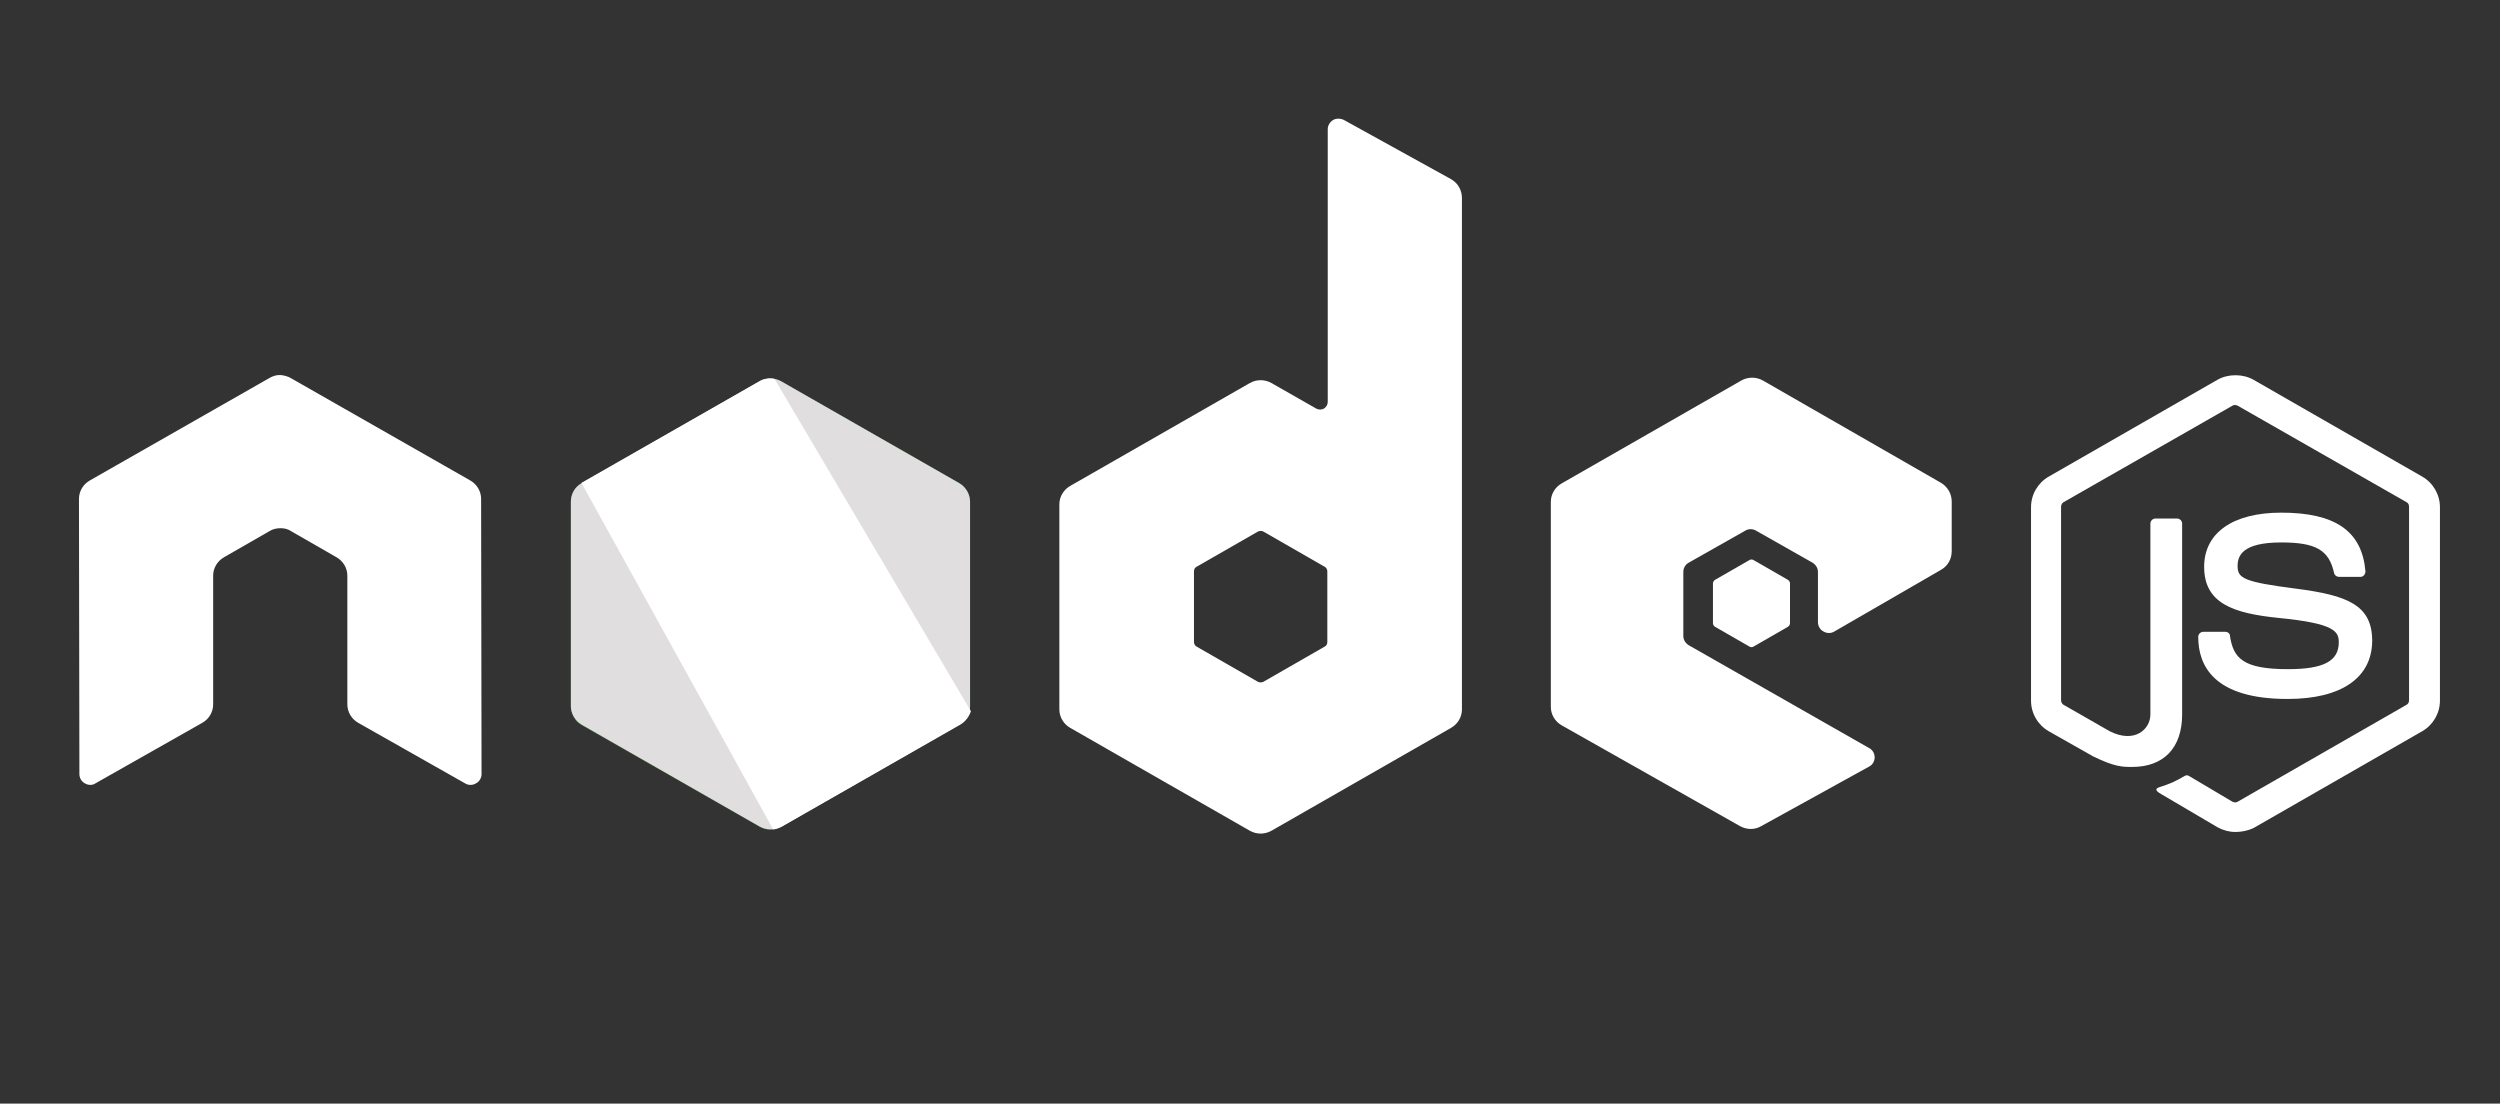 <svg width="1332" height="588" viewBox="0 0 1332 588" fill="none" xmlns="http://www.w3.org/2000/svg">
<rect x="0" y="0" width="1332" height="588" fill="#333333" stroke="none"/>
<path d="M1191.06 443.275C1187.68 443.275 1184.52 442.381 1181.59 440.816L1151.59 423.155C1147.08 420.695 1149.34 419.801 1150.69 419.354C1156.78 417.343 1157.91 416.894 1164.22 413.319C1164.9 412.87 1165.8 413.095 1166.48 413.541L1189.48 427.179C1190.39 427.626 1191.51 427.626 1192.19 427.179L1282.18 375.534C1283.08 375.088 1283.54 374.192 1283.54 373.076V270.011C1283.54 268.891 1283.08 267.999 1282.18 267.55L1192.19 216.13C1191.29 215.681 1190.16 215.681 1189.48 216.13L1099.49 267.55C1098.59 267.997 1098.14 269.115 1098.14 270.009V373.074C1098.14 373.969 1098.59 375.086 1099.49 375.534L1124.08 389.619C1137.38 396.325 1145.73 388.501 1145.73 380.676V278.952C1145.73 277.611 1146.86 276.269 1148.44 276.269H1159.94C1161.29 276.269 1162.64 277.387 1162.64 278.952V380.676C1162.64 398.337 1152.95 408.622 1136.03 408.622C1130.84 408.622 1126.78 408.622 1115.28 403.032L1091.6 389.619C1085.74 386.266 1082.13 380.005 1082.13 373.298V270.233C1082.13 263.527 1085.74 257.265 1091.6 253.913L1181.59 202.268C1187.23 199.138 1194.9 199.138 1200.54 202.268L1290.53 253.913C1296.39 257.265 1300 263.527 1300 270.233V373.298C1300 380.005 1296.39 386.266 1290.53 389.619L1200.54 441.263C1197.6 442.606 1194.22 443.275 1191.06 443.275ZM1218.8 372.405C1179.34 372.405 1171.22 354.519 1171.22 339.317C1171.22 337.974 1172.34 336.634 1173.92 336.634H1185.65C1187 336.634 1188.13 337.527 1188.13 338.87C1189.94 350.718 1195.12 356.531 1219.03 356.531C1237.97 356.531 1246.1 352.283 1246.1 342.222C1246.1 336.409 1243.84 332.163 1214.29 329.256C1189.71 326.795 1174.37 321.431 1174.37 301.981C1174.37 283.871 1189.71 273.139 1215.42 273.139C1244.29 273.139 1258.5 282.977 1260.31 304.437C1260.31 305.111 1260.08 305.78 1259.63 306.451C1259.18 306.898 1258.5 307.345 1257.82 307.345H1246.09C1244.97 307.345 1243.84 306.451 1243.61 305.333C1240.91 293.038 1233.92 289.013 1215.42 289.013C1194.67 289.013 1192.19 296.168 1192.19 301.532C1192.19 308.016 1195.12 310.028 1223.09 313.605C1250.83 317.183 1263.91 322.325 1263.91 341.551C1263.69 361.226 1247.45 372.405 1218.8 372.405Z" fill="white"/>
<path d="M256.339 265.781C256.339 261.757 254.083 257.954 250.475 255.943L154.845 201.392C153.265 200.497 151.462 200.05 149.658 199.826H148.755C146.952 199.826 145.147 200.497 143.568 201.392L47.938 255.943C44.328 257.954 42.074 261.755 42.074 265.781L42.301 412.441C42.301 414.453 43.428 416.465 45.232 417.36C47.037 418.478 49.291 418.478 50.871 417.36L107.708 385.166C111.316 383.154 113.572 379.353 113.572 375.33V306.693C113.572 302.67 115.826 298.869 119.436 296.857L143.568 282.995C145.373 281.877 147.403 281.428 149.432 281.428C151.462 281.428 153.491 281.877 155.072 282.995L179.204 296.857C182.814 298.869 185.068 302.668 185.068 306.693V375.33C185.068 379.353 187.324 383.154 190.932 385.166L247.768 417.36C249.573 418.478 251.827 418.478 253.632 417.36C255.438 416.465 256.565 414.453 256.565 412.441L256.339 265.781ZM715.993 63.897C714.19 63.002 711.934 63.002 710.353 63.897C708.55 65.015 707.422 66.803 707.422 68.814V214.136C707.422 215.477 706.747 216.817 705.392 217.713C704.04 218.382 702.686 218.382 701.333 217.713L677.426 204.075C675.673 203.086 673.691 202.566 671.674 202.566C669.657 202.566 667.675 203.086 665.922 204.075L570.293 258.85C566.684 260.862 564.428 264.663 564.428 268.686V378.011C564.428 382.034 566.684 385.837 570.293 387.849L665.922 442.624C667.675 443.613 669.657 444.133 671.674 444.133C673.691 444.133 675.673 443.613 677.426 442.624L773.056 387.849C776.664 385.837 778.92 382.036 778.92 378.011V105.481C778.92 101.233 776.664 97.434 773.056 95.42L715.993 63.897ZM707.198 342.017C707.198 343.136 706.747 344.029 705.843 344.476L673.141 363.255C672.684 363.476 672.182 363.591 671.674 363.591C671.166 363.591 670.664 363.476 670.208 363.255L637.505 344.476C636.601 344.029 636.151 342.911 636.151 342.017V304.457C636.151 303.339 636.601 302.445 637.505 301.999L670.208 283.218C670.664 282.997 671.166 282.882 671.674 282.882C672.182 282.882 672.684 282.997 673.141 283.218L705.843 301.999C706.747 302.444 707.198 303.564 707.198 304.457V342.017ZM1034.23 303.564C1037.84 301.552 1039.87 297.751 1039.87 293.725V267.121C1039.87 263.098 1037.62 259.297 1034.23 257.285L939.279 202.735C937.527 201.746 935.545 201.226 933.528 201.226C931.512 201.226 929.53 201.746 927.777 202.735L832.148 257.507C828.538 259.519 826.284 263.32 826.284 267.346V376.67C826.284 380.694 828.538 384.495 832.148 386.507L927.1 440.163C930.71 442.175 934.994 442.175 938.378 440.163L995.889 408.42C997.694 407.524 998.822 405.512 998.822 403.5C998.822 401.489 997.694 399.477 995.889 398.581L899.809 343.807C898.006 342.691 896.878 340.901 896.878 338.89V304.684C896.878 302.672 898.006 300.66 899.809 299.764L929.807 282.773C930.685 282.225 931.701 281.934 932.739 281.934C933.776 281.934 934.793 282.225 935.671 282.773L965.667 299.764C967.472 300.882 968.6 302.67 968.6 304.684V331.512C968.6 333.524 969.728 335.535 971.531 336.429C973.336 337.547 975.59 337.547 977.395 336.429L1034.23 303.564Z" fill="white"/>
<path d="M932.062 298.422C932.396 298.203 932.788 298.087 933.189 298.087C933.589 298.087 933.981 298.203 934.316 298.422L952.585 308.929C953.262 309.374 953.713 310.046 953.713 310.941V331.956C953.713 332.85 953.262 333.521 952.585 333.968L934.316 344.476C933.981 344.694 933.589 344.811 933.189 344.811C932.788 344.811 932.396 344.694 932.062 344.476L913.792 333.968C913.115 333.521 912.664 332.85 912.664 331.956V310.941C912.664 310.046 913.115 309.374 913.792 308.929L932.062 298.422Z" fill="white"/>
<path d="M416.25 203.182C414.498 202.193 412.516 201.673 410.499 201.673C408.483 201.673 406.501 202.193 404.748 203.182L309.796 257.505C306.186 259.517 304.156 263.318 304.156 267.342V376.221C304.156 380.245 306.412 384.046 309.796 386.058L404.748 440.385C406.501 441.374 408.483 441.894 410.499 441.894C412.516 441.894 414.498 441.374 416.25 440.385L511.205 386.058C514.813 384.046 516.844 380.245 516.844 376.221V267.344C516.844 263.32 514.587 259.519 511.205 257.507L416.25 203.182Z" fill="url(#paint0_linear_560_1300)"/>
<mask id="mask0_560_1300" style="mask-type:luminance" maskUnits="userSpaceOnUse" x="304" y="201" width="213" height="241">
<path d="M416.254 203.183C414.502 202.194 412.52 201.674 410.503 201.674C408.487 201.674 406.505 202.194 404.752 203.183L309.8 257.506C306.19 259.518 304.16 263.319 304.16 267.343V376.222C304.16 380.246 306.416 384.047 309.8 386.059L404.752 440.386C406.505 441.375 408.487 441.895 410.503 441.895C412.52 441.895 414.502 441.375 416.254 440.386L511.209 386.059C514.817 384.047 516.848 380.246 516.848 376.222V267.345C516.848 263.321 514.59 259.52 511.209 257.508L416.254 203.183Z" fill="white"/>
</mask>
<g mask="url(#mask0_560_1300)">
<path d="M511.431 257.508L416.028 203.183C415.09 202.713 414.108 202.339 413.095 202.064L306.188 383.604C307.072 384.676 308.142 385.584 309.346 386.287L404.75 440.615C407.457 442.179 410.614 442.626 413.545 441.731L513.913 259.746C513.236 258.853 512.332 258.178 511.431 257.508Z" fill="url(#paint1_linear_560_1300)"/>
</g>
<path d="M416.254 203.183C414.502 202.194 412.52 201.674 410.503 201.674C408.487 201.674 406.505 202.194 404.752 203.183L309.8 257.506C306.19 259.518 304.16 263.319 304.16 267.343V376.222C304.16 380.246 306.416 384.047 309.8 386.059L404.752 440.386C406.505 441.375 408.487 441.895 410.503 441.895C412.52 441.895 414.502 441.375 416.254 440.386L511.209 386.059C514.817 384.047 516.848 380.246 516.848 376.222V267.345C516.848 263.321 514.59 259.52 511.209 257.508L416.254 203.183Z" fill="#E0DEDE"/>
<path fill-rule="evenodd" clip-rule="evenodd" d="M511.658 386.061C514.365 384.496 516.394 381.813 517.298 378.907L412.643 201.84C409.936 201.393 407.003 201.616 404.525 203.181L309.797 257.286L411.966 441.953C413.452 441.712 414.895 441.261 416.251 440.613L511.656 386.063L511.658 386.061Z" fill="white"/>
<defs>
<linearGradient id="paint0_linear_560_1300" x1="14806.9" y1="4402.43" x2="4528.86" y2="20694.8" gradientUnits="userSpaceOnUse">
<stop stop-color="#41873F"/>
<stop offset="0.329" stop-color="#418B3D"/>
<stop offset="0.635" stop-color="#419637"/>
<stop offset="0.932" stop-color="#3FA92D"/>
<stop offset="1" stop-color="#3FAE2A"/>
</linearGradient>
<linearGradient id="paint1_linear_560_1300" x1="9295.92" y1="13449.4" x2="35256.7" y2="-779.59" gradientUnits="userSpaceOnUse">
<stop offset="0.138" stop-color="#41873F"/>
<stop offset="0.403" stop-color="#54A044"/>
<stop offset="0.714" stop-color="#66B848"/>
<stop offset="0.908" stop-color="#6CC04A"/>
</linearGradient>
</defs>
</svg>
